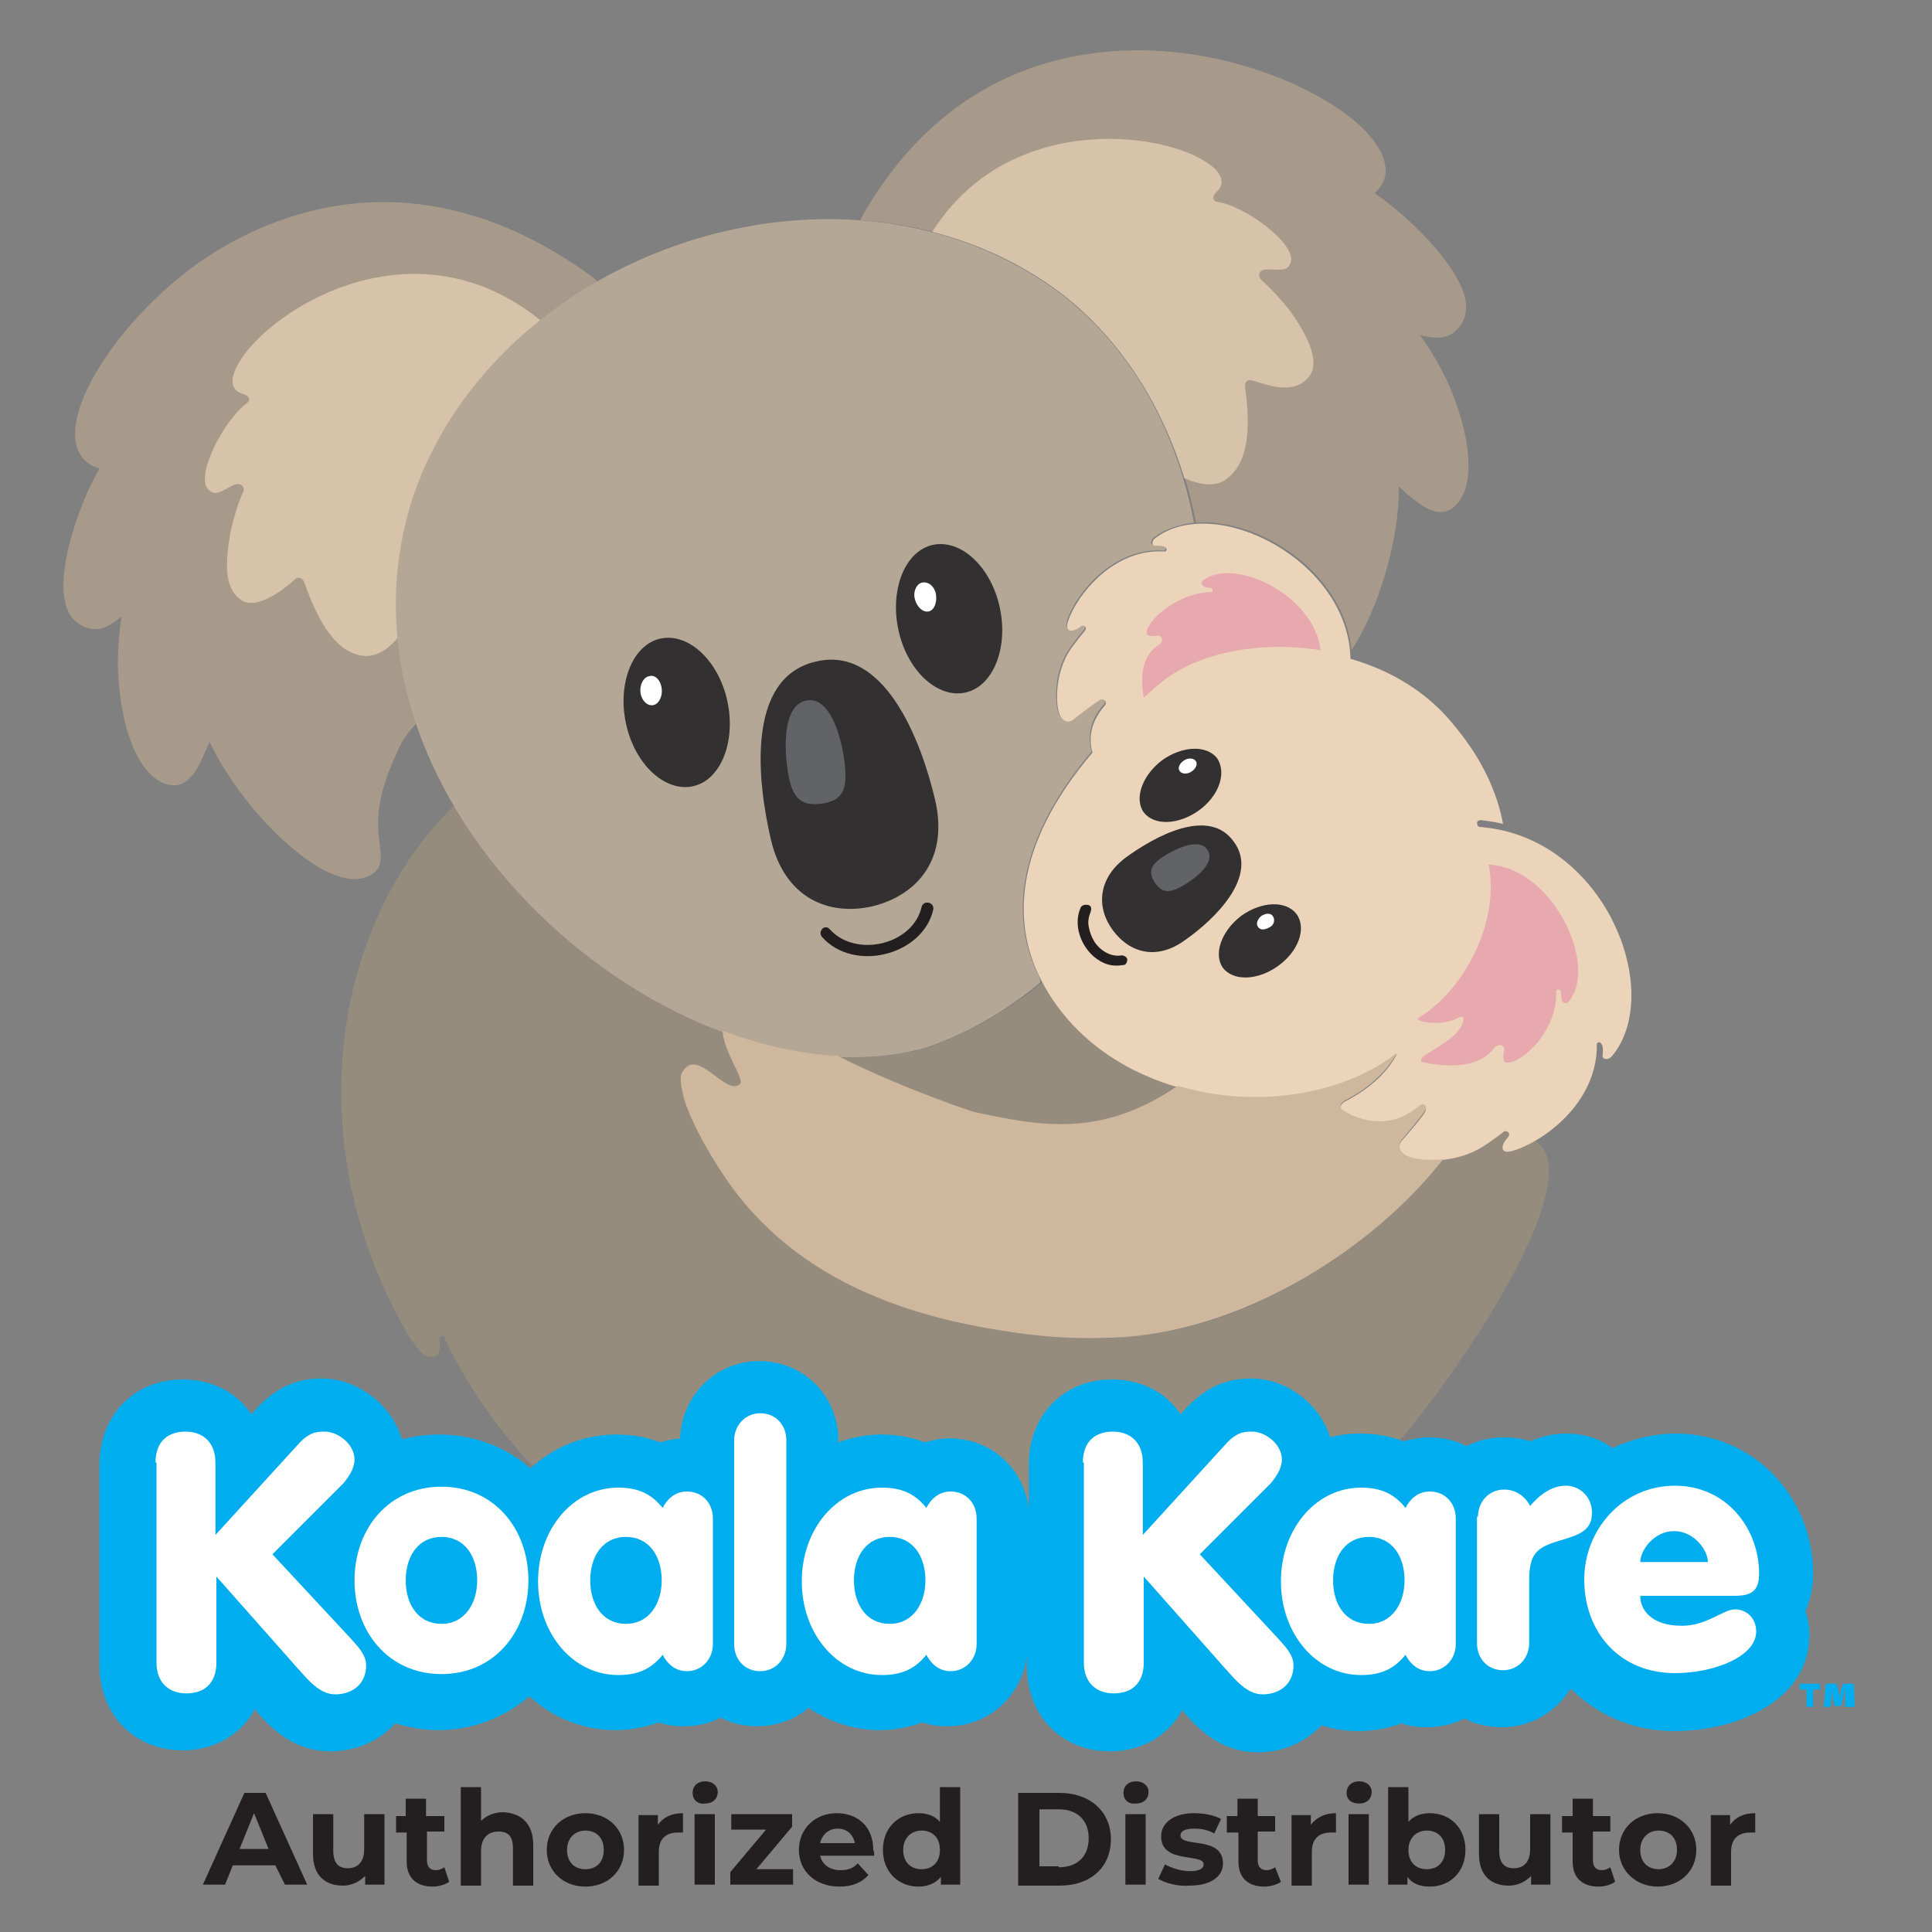 <?xml version="1.0" encoding="utf-8"?>
<!-- Generator: Adobe Illustrator 27.9.3, SVG Export Plug-In . SVG Version: 9.03 Build 53313)  -->
<svg version="1.1" id="Layer_1" xmlns="http://www.w3.org/2000/svg" xmlns:xlink="http://www.w3.org/1999/xlink" x="0px" y="0px"
	 viewBox="0 0 200 200" style="enable-background:new 0 0 200 200;" xml:space="preserve">
<rect x="0" y="0" width="200" height="200" fill="#808080" stroke="none"/>
<style type="text/css">
	.st0{fill:#968C7D;}
	.st1{fill:#A89A8A;}
	.st2{fill:#D7C2AA;}
	.st3{fill:#B5A795;}
	.st4{fill:#EBD4BA;}
	.st5{fill:#E7A9AE;}
	.st6{fill:#323031;}
	.st7{fill:#626366;}
	.st8{fill:#231F20;}
	.st9{fill:#FFFFFF;}
	.st10{fill:#CEB79C;}
	.st11{display:none;fill:#00AEEF;}
	.st12{fill:#00AEEF;}
</style>
<g>
	<path class="st0" d="M121.8,112.4c-5.7-1.7-10.9-5.2-13.9-10.7c-3.5,2.9-7.5,5.2-12,6.8c-3,0.8-6.1,1.1-9.3,0.9
		c7.3,3.6,14.1,5.8,14.1,5.8C107.7,116.6,113.9,117.9,121.8,112.4"/>
	<path class="st0" d="M159.2,118.3c0,0-0.1-0.1-0.1-0.1c-0.1,0-0.1-0.1-0.2-0.1c-0.8,0.4-1.5,0.8-2.1,0.9c0,0,0,0,0,0
		c-1.2,0.4-1.5-0.2-0.9-1c0.3-0.4,0.5-0.5,0.4-0.8c-0.1-0.3-0.4-0.2-0.6-0.1c-0.1,0.1-1.2,0.9-2.1,1.5c-1.4,0.9-2.9,1.2-4.2,1.4
		c-7.2,9.2-20,17.5-32.8,18.4c-3,0.3-6.2,0.2-9.6-0.2c-12.7-1.5-25.4-5.6-32.9-17.8c-1.4-2.3-3-5.6-3.4-7.1
		c-0.4-1.8-0.3-2.3,0.3-2.8c1.5-1.5,4.3,3,5.6,1.7c0.5-0.5-1.7-3.3-1.8-5.5C63.8,102.5,53.4,94,47.1,83.3
		c-12.8,12.4-16.4,35.5-4.6,55.3c0.1,0.1,0.5,0.6,0.6,0.8c1,1.4,1.7,1.1,2.1,0.9c0.2-0.1,0.4-0.6,0.3-1.4c0-0.4,0.1-0.7,0.4-0.6
		c0.1,0,0.2,0.3,0.1,0.2c0-0.1,0.1,0.1,0.1,0.2c15.3,31.7,64,46.2,95.4,14.1C147.6,147.2,164.9,123,159.2,118.3"/>
	<path class="st1" d="M149.7,39.2c-0.7-1.4-1.6-3-2.7-4.5c1.4,0.3,3.1,0.7,4.3-1.2c0.5-0.8,0.6-1.8,0.3-2.9c-1-3.5-5.9-8.3-9.3-10.6
		c0.8-0.7,1.3-1.7,1.1-2.8c-0.5-4.2-8.6-9.3-17.9-11.2c-7.2-1.5-25.2-2.9-36.2,16.3c-0.1,0.2-0.2,0.4-0.2,0.5
		c7.4,0.5,14.7,2.9,20.9,7.6c7.5,5.8,12,14.3,13.8,23.7c6.6-0.5,15.4,5.3,16.1,13.2c2.7-4,5-11.4,4.9-16.9c0.3,0.2,0.6,0.5,0.9,0.8
		c1.4,1.1,3.3,2.7,4.9,1.2C152.8,50.4,152.4,45.1,149.7,39.2"/>
	<path class="st1" d="M43.2,74.8c-2.5-7.4-2.9-15.5-0.3-23.5c3.3-9.5,10.3-17.1,19-22.1c-0.2-0.2-0.4-0.4-0.8-0.7
		c-19-13.7-34.7-5.5-40.8-1.1C12.4,33.1,6.5,42.2,8,46.4c0.4,1.1,1.2,1.8,2.3,2.1c-2.1,3.6-4.3,10.1-3.6,13.6c0.2,1.2,0.7,2,1.5,2.5
		c1.9,1.2,3.3,0.1,4.4-0.8c-0.3,1.7-0.4,3.6-0.4,5.2c0.2,6.5,2.2,11.4,5.1,12.2c2.2,0.6,3.2-1.7,3.9-3.3c0.2-0.4,0.3-0.7,0.5-1.1
		c2.9,6.1,9,12.5,13.3,13.9c0.6,0.2,1.2,0.3,1.7,0.3c0.7,0,1.3-0.2,1.8-0.5c1.4-0.8,0.8-2.6,0.7-4.1c-0.2-1.9,0-4.5,1.9-8.5
		C41.6,76.6,42.4,75.6,43.2,74.8"/>
	<path class="st2" d="M133.4,32c-0.8-1-1.8-2.1-2.7-2.9c-0.6-0.5-0.4-1.2,0.4-1.2c1.5,0,2.2,0.2,2.5-0.7c0.7-1.9-4.7-5.9-7.6-6.3
		c-0.4-0.1-0.6-0.5-0.1-1c4.5-3.9-19.2-12-29.4,4.1c4.7,1.2,9.3,3.3,13.4,6.4c6.2,4.8,10.4,11.6,12.7,19.1c1.6,0.7,3.2,0.9,4.2,0.2
		c2.4-1.6,2.7-5.1,2.1-9.6c-0.1-0.5,0.2-0.9,0.8-0.7c1.4,0.4,4.2,1.6,5.8-0.4C136.6,37.7,135.7,35.1,133.4,32"/>
	<path class="st2" d="M42.9,51.3c2.5-7.2,7.2-13.4,13.1-18.1c-17-13.8-36.9,6.1-30.8,7.6c0.7,0.2,0.7,0.7,0.4,0.9
		c-2.4,1.7-5.5,7.7-4,9c0.7,0.7,1.2,0.2,2.6-0.5c0.7-0.3,1.3,0.2,0.9,0.9c-0.5,1.1-0.9,2.5-1.2,3.8c-0.7,3.8-0.6,6.2,1.2,7.3
		c1.6,0.9,4.3-1.2,5.4-2.2c0.4-0.4,0.9-0.1,1,0.3c1.5,4.2,3.3,7.3,6.2,7.6c1.2,0.1,2.4-0.6,3.5-1.9C40.8,61.1,41.3,56.2,42.9,51.3"
		/>
	<path class="st3" d="M107.4,100.8c-2.4-5.1-2.9-12.9,5.6-23c0,0,0,0,0,0c-0.4-1.3-0.3-3.2,1.3-4.9c0.1-0.1,0.2-0.6-0.4-0.6
		c-0.3,0-2.9,2.1-2.9,2.1s-0.7,0.6-1.3-0.3c-0.5-0.8-0.8-4.4,1.1-7.1c0.5-0.7,1.3-1.7,1.4-1.8c0.1-0.1,0.2-0.4-0.1-0.5
		c-0.3-0.1-0.3,0-0.7,0.3c-0.7,0.4-1.2,0.2-0.9-0.9c0,0,0,0,0,0c0.9-2.6,4.7-7.5,10-7.1c0.3-0.1,0.3-0.7-1-0.6c-0.5,0-0.4-0.5,0-0.8
		c1.2-0.9,2.6-1.3,4.1-1.5c-1.8-9.4-6.3-17.9-13.8-23.7c-22.5-16.8-58.3-4.5-67,20.9c-10.6,32.1,27.4,64.1,52.9,57.2
		c4.5-1.5,8.5-3.9,12-6.8C107.7,101.4,107.6,101.1,107.4,100.8"/>
	<path class="st4" d="M155.7,86C155.7,86,155.7,85.9,155.7,86c-0.8-0.2-1.6-0.3-2.5-0.4c-0.2,0-0.3-0.2-0.3-0.4
		c0-0.2,0.2-0.3,0.4-0.3c0.8,0.1,1.6,0.2,2.3,0.4c-0.6-3.2-2.1-6.6-4.9-10c-2.8-3.6-6.7-5.9-10.9-7.1c-0.2-10.2-14-17.2-20.2-12.5
		c-0.4,0.3-0.4,0.8,0,0.8c1.3-0.1,1.3,0.5,1,0.6c-5.3-0.4-9.1,4.5-10,7.1c0,0,0,0,0,0c-0.4,1.1,0.2,1.3,0.9,0.9
		c0.4-0.2,0.4-0.4,0.7-0.3c0.3,0.1,0.2,0.4,0.1,0.5c-0.1,0.1-0.9,1.1-1.4,1.8c-1.9,2.7-1.6,6.4-1.1,7.1c0.6,0.9,1.3,0.3,1.3,0.3
		s2.5-2,2.9-2.1c0.6,0,0.5,0.5,0.4,0.6c-1.6,1.8-1.7,3.6-1.3,4.9c0,0,0,0,0,0c-8.5,10-8,17.9-5.6,23c6.8,14.2,27.4,16,37.1,8.2
		c-0.8,1.6-2.4,3.4-5.5,5c0,0-0.7,0.5-0.1,0.9c0.5,0.3,4.4,2.7,8-0.5c0.1-0.1,0.7-0.2,0.6,0.4c0,0.4-2.5,3.2-2.5,3.2
		s-0.7,0.8,0.3,1.5c0.8,0.6,4.9,1.1,8.1-0.9c0.8-0.5,2-1.4,2.1-1.5c0.1-0.1,0.4-0.2,0.6,0.1c0.1,0.3-0.1,0.4-0.4,0.8
		c-0.5,0.8-0.3,1.4,0.9,1c0,0,0,0,0,0c3-0.9,8.7-4.9,8.6-11c0.1-0.4,0.8-0.3,0.6,1.1c-0.1,0.5,0.6,0.6,1,0.1
		C172,103.1,166.9,88.7,155.7,86"/>
	<path class="st5" d="M154.1,89.5c6.5,0.3,11.2,10,8.5,13.9c-0.5,0.8-0.8,0.3-0.9,0.2c-0.1-0.1-0.1-0.7-0.1-1
		c-0.1-0.2-0.5-0.3-0.5,0.1c0.1,4.1-3.6,7.4-5.1,7.3c-0.5,0-0.4-0.8-0.3-1.2c0.2-0.6-0.6-0.9-1.1-0.2c-1.5,1.8-4.1,1.9-6.6,1.5
		c-0.5-0.1-0.8-0.1-0.9-0.3c-0.1-0.5,1.3-1,2.2-1.7c0.7-0.5,2.1-1.4,2.2-2.6c0-0.2-0.2-0.3-0.4-0.2c-2,1.1-4.7,0.4-4.3,0.1
		C151.5,102.6,155.3,95.5,154.1,89.5"/>
	<path class="st6" d="M124.1,83.9c-2.1,1.5-4.6,1.6-5.7,0.2c-1-1.4-0.2-3.8,1.9-5.4c2.1-1.5,4.6-1.6,5.7-0.2
		C127,80,126.2,82.4,124.1,83.9"/>
	<path class="st6" d="M132.3,100c-2.1,1.5-4.6,1.6-5.7,0.2c-1-1.4-0.2-3.8,1.9-5.4c2.1-1.5,4.6-1.6,5.7-0.2
		C135.3,96.1,134.4,98.5,132.3,100"/>
	<path class="st6" d="M122.7,97.3c-3,2.2-5.8,1.3-7.5-1c-1.7-2.3-1.6-5.3,1.3-7.5c3-2.2,8.6-5.3,11.2-1.7
		C130.4,90.7,125.7,95.2,122.7,97.3"/>
	<path class="st7" d="M122.6,91.6c-1.5,0.9-2.3,0.9-3.1-0.3c-0.7-1.2-0.3-1.9,1.2-2.8c1.5-0.9,3.6-1.7,4.3-0.5
		C125.8,89.2,124.1,90.7,122.6,91.6"/>
	<path class="st8" d="M111.9,93.9c-1,2.1,0.3,4.9,2.4,5.8c0.7,0.3,1.3,0.3,2,0.2c0.3,0,0.4-0.4,0.4-0.6c-0.1-0.3-0.4-0.4-0.6-0.4
		c-1.1,0.2-2.2-0.5-2.8-1.4c-0.3-0.5-0.5-1-0.6-1.6c-0.1-0.5,0-1,0.2-1.5c0.1-0.3,0.1-0.6-0.2-0.7C112.4,93.6,112,93.7,111.9,93.9"
		/>
	<path class="st9" d="M131.4,96c-0.5,0.3-1,0.3-1.2-0.1c-0.2-0.3,0-0.8,0.4-1.1c0.5-0.3,1-0.3,1.2,0.1C132,95.2,131.9,95.8,131.4,96
		"/>
	<path class="st9" d="M123.3,79.9c-0.5,0.3-1,0.2-1.2-0.1c-0.2-0.3,0-0.8,0.5-1.1c0.5-0.3,1-0.2,1.2,0.1
		C124,79.1,123.8,79.6,123.3,79.9"/>
	<path class="st6" d="M75.3,72.6c0.9,4.2-0.7,8.2-3.6,8.8c-2.9,0.6-6-2.3-6.9-6.5c-0.9-4.2,0.7-8.2,3.6-8.8
		C71.3,65.5,74.4,68.4,75.3,72.6"/>
	<path class="st6" d="M103.5,62.9c0.9,4.2-0.7,8.2-3.6,8.8c-2.9,0.6-6-2.3-6.9-6.5c-0.9-4.2,0.7-8.2,3.6-8.8
		C99.5,55.8,102.6,58.7,103.5,62.9"/>
	<path class="st6" d="M96.8,82.8c1.4,6-1.7,9.8-6.4,11c-4.7,1.1-9.2-0.9-10.6-6.9s-2.6-16.7,4.6-18.4C91.6,66.7,95.4,76.8,96.8,82.8
		"/>
	<path class="st7" d="M87.4,78.7c0.4,3-0.1,4.2-2.4,4.5c-2.3,0.3-3.1-0.8-3.5-3.7c-0.4-3-0.2-6.7,2.1-7C85.8,72.2,87,75.8,87.4,78.7
		"/>
	<path class="st8" d="M85.1,97c3.3,3.7,10.4,1.9,11.5-2.8c0.2-0.8-1-1.1-1.2-0.3c-0.9,3.9-6.8,5.3-9.5,2.3
		C85.4,95.6,84.6,96.4,85.1,97"/>
	<path class="st9" d="M96.9,61.6c0.1,0.8-0.2,1.6-0.8,1.7c-0.6,0.1-1.2-0.5-1.4-1.3s0.2-1.6,0.8-1.7C96.2,60.2,96.8,60.8,96.9,61.6"
		/>
	<path class="st9" d="M68.5,71.3c0.1,0.8-0.3,1.6-0.9,1.7c-0.6,0.1-1.2-0.5-1.3-1.3c-0.1-0.8,0.3-1.6,0.9-1.7
		C67.8,69.8,68.4,70.4,68.5,71.3"/>
	<path class="st10" d="M147.7,105.4c0.1-0.1,0.1-0.2,0.2-0.3C147.9,105.2,147.8,105.3,147.7,105.4"/>
	<path class="st10" d="M148.2,104.7c0.1-0.2,0.3-0.5,0.4-0.7C148.4,104.2,148.3,104.5,148.2,104.7"/>
	<path class="st10" d="M145.4,119.5c-1-0.7-0.3-1.5-0.3-1.5s2.4-2.8,2.5-3.2c0.1-0.6-0.5-0.5-0.6-0.4c-3.6,3.2-7.5,0.9-8,0.5
		c-0.6-0.4,0.1-0.9,0.1-0.9c3.1-1.6,4.7-3.5,5.5-5c-5.6,4.4-14.7,5.8-22.7,3.4c-7.9,5.4-14.1,4.2-21.1,2.7c0,0-6.9-2.2-14.1-5.8
		c-3.9-0.2-7.9-1.1-11.9-2.6c0.1,2.2,2.3,5,1.8,5.5c-1.3,1.3-4-3.2-5.6-1.7c-0.6,0.6-0.7,1-0.3,2.8c0.3,1.5,1.9,4.8,3.4,7.1
		c7.4,12.2,20.2,16.3,32.9,17.8c3.4,0.4,6.6,0.4,9.6,0.2c12.7-1,25.6-9.2,32.8-18.4C147.4,120.2,145.9,119.9,145.4,119.5"/>
	<path class="st10" d="M147.3,106.1c0,0,0.1-0.1,0.1-0.1C147.4,106,147.3,106,147.3,106.1"/>
	<path class="st10" d="M146.8,106.7C146.8,106.7,146.8,106.7,146.8,106.7C146.8,106.7,146.8,106.7,146.8,106.7"/>
	<path class="st5" d="M119.9,66.8c-1.9,1.2-1.8,3.8-1.5,5.4c0.5-0.4,1-0.9,1.5-1.3c3.8-3.3,10.3-4.6,16.8-3.6
		c-0.6-5.5-8.5-9.5-11.9-7.4c-0.7,0.4-0.3,0.7-0.2,0.8c0.1,0.1,0.6,0.1,0.8,0.2c0.2,0.1,0.2,0.4-0.1,0.4c-3.2,0-6.6,2.9-6.6,4.2
		c0,0.4,0.6,0.4,1,0.3C120.3,65.7,120.6,66.4,119.9,66.8"/>
	<path class="st11" d="M191.5,175.4c0,1.2-1,2.2-2.2,2.2c-1.3,0-2.3-1-2.3-2.2c0-1.2,1-2.2,2.3-2.2
		C190.5,173.2,191.5,174.2,191.5,175.4 M187.6,175.4c0,0.9,0.7,1.6,1.6,1.6s1.6-0.7,1.6-1.6c0-0.9-0.7-1.6-1.6-1.6
		C188.3,173.8,187.6,174.5,187.6,175.4 M188.9,176.4h-0.6v-2c0.1,0,0.5-0.1,0.9-0.1c0.5,0,0.7,0.1,0.8,0.2c0.1,0.1,0.2,0.2,0.2,0.4
		s-0.2,0.4-0.5,0.5v0c0.2,0.1,0.4,0.2,0.4,0.5c0.1,0.3,0.1,0.4,0.1,0.5h-0.7c-0.1-0.1-0.1-0.3-0.1-0.4c0-0.2-0.1-0.3-0.3-0.3h-0.2
		V176.4z M189,175.3h0.2c0.2,0,0.4-0.1,0.4-0.2c0-0.2-0.1-0.3-0.4-0.3c-0.1,0-0.2,0-0.2,0V175.3z"/>
	<path class="st12" d="M187.7,163c0-8.2-6.3-14.6-14.2-14.6c-2.4,0-4.6,0.6-6.6,1.5c-1.3-1-3-1.5-4.8-1.5c-1.3,0-2.5,0.3-3.7,0.8
		c-0.9-0.3-1.8-0.4-2.7-0.4c-1.4,0-2.7,0.3-3.9,0.9c-1.1-0.6-2.5-0.9-3.9-0.9c-0.9,0-1.8,0.2-2.6,0.4c-1.3-0.5-2.8-0.8-4.5-0.8
		c-1.1,0-2.1,0.1-3.1,0.4c-1.1-3.5-4.5-6.1-8.2-6.1c-2.7,0-4.9,1-7,3.4l-0.3,0.3c-1.5-2.3-4.1-3.6-7.1-3.6c-5,0-8.6,3.7-8.6,8.8v4.6
		c-0.5-4.2-3.9-7.3-8.2-7.3c-0.9,0-1.8,0.2-2.6,0.4c-1.3-0.5-2.8-0.8-4.5-0.8c-1.5,0-3,0.3-4.4,0.8v-0.1c0-4.7-3.6-8.3-8.2-8.3
		c-4.5,0-8,3.5-8.2,8c-0.7,0.1-1.4,0.2-2.1,0.4c-1.3-0.5-2.8-0.8-4.5-0.8c-3.4,0-6.5,1.3-8.9,3.5c-2.5-2.2-5.8-3.5-9.5-3.5
		c-1.3,0-2.6,0.2-3.8,0.5c-1-3.5-4.5-6.3-8.3-6.3c-2.7,0-4.9,1-7,3.4l-0.3,0.3c-1.5-2.3-4.1-3.6-7.1-3.6c-5,0-8.6,3.7-8.6,8.8v20.8
		c0,5.1,3.6,8.8,8.6,8.8c3.4,0,6.1-1.7,7.5-4.3l0.1,0.2c1.3,1.5,3.7,4.2,7.7,4.2c2.7,0,5.1-1.1,6.7-2.9c1.4,0.4,2.9,0.7,4.4,0.7
		c3.7,0,6.9-1.3,9.5-3.5c2.4,2.2,5.5,3.5,8.9,3.5c1.6,0,3.1-0.3,4.5-0.8c0.8,0.3,1.7,0.4,2.6,0.4c1.4,0,2.7-0.3,3.8-0.9
		c1.1,0.6,2.4,0.9,3.8,0.9c2,0,3.9-0.7,5.3-1.9c2.1,1.4,4.6,2.3,7.3,2.3c1.6,0,3.1-0.3,4.5-0.8c0.8,0.3,1.7,0.4,2.6,0.4
		c4.3,0,7.7-3.2,8.2-7.3v1.1c0,5.1,3.6,8.8,8.6,8.8c3.4,0,6.1-1.7,7.5-4.3l0.1,0.2c1.3,1.5,3.7,4.2,7.7,4.2c2.7,0,5-1.1,6.6-2.8
		c1.2,0.4,2.5,0.6,3.8,0.6c1.6,0,3.1-0.3,4.5-0.8c0.8,0.3,1.7,0.4,2.6,0.4c1.4,0,2.7-0.3,3.9-0.9c1.1,0.6,2.5,0.9,3.9,0.9
		c3,0,5.6-1.6,7.1-4c2.7,2.7,6.4,4.4,10.7,4.4c6.9,0,14-3.4,14-9.9c0-0.9-0.1-1.7-0.4-2.5C187.4,165.5,187.7,164.4,187.7,163"/>
	<path class="st9" d="M16.1,151.4c0-2.2,1.3-3.2,3.1-3.2c1.8,0,3.1,1.1,3.1,3.2v7.5l8.4-9.2c1.2-1.4,2-1.5,2.9-1.5
		c1.4,0,3.1,1.3,3.1,2.9c0,0.9-0.6,1.8-1.2,2.5l-7.3,7.3l8,8.6c0.9,1,1.7,1.8,1.7,2.9c0,2-1.5,3-3.2,3c-1.6,0-2.8-1.5-3.8-2.6
		l-8.5-9.6v8.9c0,2.2-1.3,3.2-3.1,3.2c-1.8,0-3.1-1.1-3.1-3.2V151.4z"/>
	<path class="st9" d="M54.7,163.6c0,5.4-3.6,9.7-9,9.7s-9-4.3-9-9.7c0-5.4,3.6-9.7,9-9.7S54.7,158.2,54.7,163.6 M42,163.6
		c0,2.5,1.3,4.5,3.7,4.5c2.4,0,3.7-2.1,3.7-4.5c0-2.5-1.3-4.5-3.7-4.5C43.3,159.1,42,161.1,42,163.6"/>
	<path class="st9" d="M73.8,170.2c0,1.5-1.1,2.8-2.7,2.8c-1.3,0-2.1-0.9-2.5-1.7c-1.2,1.5-2.6,2.1-4.6,2.1c-4.7,0-8.3-4.3-8.3-9.7
		c0-5.4,3.6-9.7,8.3-9.7c2,0,3.4,0.6,4.6,2.1c0.4-0.8,1.2-1.7,2.5-1.7c1.6,0,2.7,1.2,2.7,2.8V170.2z M61.1,163.6
		c0,2.5,1.3,4.5,3.7,4.5c2.4,0,3.7-2.1,3.7-4.5c0-2.5-1.3-4.5-3.7-4.5C62.4,159.1,61.1,161.1,61.1,163.6"/>
	<path class="st9" d="M76,149.1c0-1.5,1.1-2.8,2.7-2.8c1.6,0,2.7,1.2,2.7,2.8v21.1c0,1.5-1.1,2.8-2.7,2.8c-1.6,0-2.7-1.2-2.7-2.8
		V149.1z"/>
	<path class="st9" d="M101.1,170.2c0,1.5-1.1,2.8-2.7,2.8c-1.3,0-2.1-0.9-2.5-1.7c-1.2,1.5-2.6,2.1-4.6,2.1c-4.7,0-8.3-4.3-8.3-9.7
		c0-5.4,3.6-9.7,8.3-9.7c2,0,3.4,0.6,4.6,2.1c0.4-0.8,1.2-1.7,2.5-1.7c1.6,0,2.7,1.2,2.7,2.8V170.2z M88.4,163.6
		c0,2.5,1.3,4.5,3.7,4.5c2.4,0,3.7-2.1,3.7-4.5c0-2.5-1.3-4.5-3.7-4.5C89.7,159.1,88.4,161.1,88.4,163.6"/>
	<path class="st9" d="M112.1,151.4c0-2.2,1.3-3.2,3.1-3.2c1.8,0,3.1,1.1,3.1,3.2v7.5l8.4-9.2c1.2-1.4,2-1.5,2.9-1.5
		c1.4,0,3.1,1.3,3.1,2.9c0,0.9-0.6,1.8-1.2,2.5l-7.3,7.3l8,8.6c0.9,1,1.7,1.8,1.7,2.9c0,2-1.5,3-3.2,3c-1.6,0-2.8-1.5-3.8-2.6
		l-8.5-9.6v8.9c0,2.2-1.3,3.2-3.1,3.2c-1.8,0-3.1-1.1-3.1-3.2V151.4z"/>
	<path class="st9" d="M150.7,170.2c0,1.5-1.1,2.8-2.7,2.8c-1.3,0-2.1-0.9-2.5-1.7c-1.2,1.5-2.6,2.1-4.6,2.1c-4.7,0-8.3-4.3-8.3-9.7
		c0-5.4,3.6-9.7,8.3-9.7c2,0,3.4,0.6,4.6,2.1c0.4-0.8,1.2-1.7,2.5-1.7c1.6,0,2.7,1.2,2.7,2.8V170.2z M138,163.6
		c0,2.5,1.3,4.5,3.7,4.5s3.7-2.1,3.7-4.5c0-2.5-1.3-4.5-3.7-4.5S138,161.1,138,163.6"/>
	<path class="st9" d="M153,157c0-1.5,1.1-2.8,2.7-2.8c1.4,0,2.3,0.9,2.7,1.7c0.9-1.1,2.2-2.1,3.7-2.1c1.4,0,2.7,1.1,2.7,2.8
		c0,1.9-1.4,2.3-3.4,2.9c-2.3,0.7-3.1,1.3-3.1,4.1v6.5c0,1.5-1.1,2.8-2.7,2.8c-1.6,0-2.7-1.2-2.7-2.8V157z"/>
	<path class="st9" d="M169.8,165.3c0,1.1,0.9,3,4.3,3c2.6,0,4.3-1.7,5.5-1.7c1.2,0,2.2,0.9,2.2,2.3c0,2.6-4.4,4.3-8.4,4.3
		c-5.8,0-9.4-4.3-9.4-9.7c0-5.1,3.9-9.7,9.4-9.7c5.3,0,8.7,4.4,8.7,9.1c0,1.9-0.9,2.3-2.6,2.3H169.8z M176.8,161.7
		c0-1.2-1.4-3.2-3.5-3.2s-3.5,2-3.5,3.2H176.8z"/>
</g>
<g>
	<path class="st12" d="M188.4,174.3v0.6h-0.7v1.8H187v-1.8h-0.7v-0.6H188.4z M191,176.7l0-1.1c0-0.3,0-0.6,0-0.9h0
		c-0.1,0.3-0.1,0.7-0.2,0.9l-0.2,1h-0.7l-0.2-1c0-0.2-0.1-0.6-0.1-0.9h0c0,0.3,0,0.7,0,0.9l-0.1,1.1h-0.7l0.2-2.4h1.1l0.2,0.6
		c0,0.2,0.1,0.4,0.1,0.8h0c0.1-0.3,0.1-0.5,0.2-0.8l0.2-0.6h1.1l0.1,2.4H191z"/>
</g>
<g>
	<path class="st8" d="M28.5,193.1h-4.4l-0.8,2H21l4.3-9.5h2.2l4.3,9.5h-2.3L28.5,193.1z M27.8,191.4l-1.5-3.7l-1.5,3.7H27.8z"/>
	<path class="st8" d="M39.8,187.8v7.3h-2v-0.9c-0.6,0.6-1.4,1-2.3,1c-1.8,0-3.1-1-3.1-3.3v-4.1h2.1v3.8c0,1.2,0.5,1.8,1.5,1.8
		c1,0,1.7-0.6,1.7-2v-3.6H39.8z"/>
	<path class="st8" d="M46.5,194.8c-0.4,0.3-1.1,0.5-1.7,0.5c-1.7,0-2.7-0.9-2.7-2.6v-3h-1.1V188H42v-1.8h2.1v1.8H46v1.6h-1.8v3
		c0,0.6,0.3,1,0.9,1c0.3,0,0.6-0.1,0.9-0.3L46.5,194.8z"/>
	<path class="st8" d="M55.2,191v4.2h-2.1v-3.9c0-1.2-0.5-1.7-1.5-1.7c-1,0-1.8,0.6-1.8,2v3.6h-2.1V185h2.1v3.5
		c0.6-0.6,1.4-0.9,2.3-0.9C53.9,187.7,55.2,188.7,55.2,191z"/>
	<path class="st8" d="M56.6,191.5c0-2.2,1.7-3.8,4-3.8c2.3,0,4,1.6,4,3.8s-1.7,3.8-4,3.8C58.3,195.3,56.6,193.7,56.6,191.5z
		 M62.5,191.5c0-1.3-0.8-2-1.9-2c-1.1,0-1.9,0.8-1.9,2c0,1.3,0.8,2,1.9,2C61.7,193.5,62.5,192.8,62.5,191.5z"/>
	<path class="st8" d="M70.7,187.7v2c-0.2,0-0.3,0-0.5,0c-1.2,0-2,0.6-2,2v3.5h-2.1v-7.3h2v1C68.7,188.1,69.5,187.7,70.7,187.7z"/>
	<path class="st8" d="M71.7,185.6c0-0.7,0.5-1.2,1.3-1.2c0.8,0,1.3,0.5,1.3,1.1c0,0.7-0.5,1.2-1.3,1.2
		C72.2,186.8,71.7,186.3,71.7,185.6z M71.9,187.8h2.1v7.3h-2.1V187.8z"/>
	<path class="st8" d="M82.1,193.5v1.6h-6.5v-1.3l3.7-4.4h-3.6v-1.6H82v1.3l-3.7,4.4H82.1z"/>
	<path class="st8" d="M90.5,192.1h-5.6c0.2,0.9,1,1.5,2.1,1.5c0.8,0,1.3-0.2,1.8-0.7l1.1,1.2c-0.7,0.8-1.7,1.2-3,1.2
		c-2.5,0-4.2-1.6-4.2-3.8c0-2.2,1.7-3.8,3.9-3.8c2.2,0,3.8,1.4,3.8,3.8C90.5,191.7,90.5,191.9,90.5,192.1z M84.9,190.8h3.6
		c-0.2-0.9-0.8-1.5-1.8-1.5C85.8,189.3,85.1,189.9,84.9,190.8z"/>
	<path class="st8" d="M99.4,185v10.1h-2v-0.8c-0.5,0.6-1.3,1-2.3,1c-2.1,0-3.7-1.5-3.7-3.8c0-2.3,1.6-3.8,3.7-3.8
		c0.9,0,1.7,0.3,2.2,0.9V185H99.4z M97.3,191.5c0-1.3-0.8-2-1.9-2c-1.1,0-1.9,0.8-1.9,2c0,1.3,0.8,2,1.9,2
		C96.5,193.5,97.3,192.8,97.3,191.5z"/>
	<path class="st8" d="M105.4,185.6h4.3c3.1,0,5.3,1.9,5.3,4.8s-2.1,4.8-5.3,4.8h-4.3V185.6z M109.6,193.3c1.9,0,3.1-1.1,3.1-3
		s-1.2-3-3.1-3h-2v5.9H109.6z"/>
	<path class="st8" d="M116.3,185.6c0-0.7,0.5-1.2,1.3-1.2c0.8,0,1.3,0.5,1.3,1.1c0,0.7-0.5,1.2-1.3,1.2
		C116.8,186.8,116.3,186.3,116.3,185.6z M116.5,187.8h2.1v7.3h-2.1V187.8z"/>
	<path class="st8" d="M119.9,194.5l0.7-1.5c0.7,0.4,1.7,0.7,2.6,0.7c1,0,1.4-0.3,1.4-0.7c0-1.2-4.4,0-4.4-2.9c0-1.4,1.3-2.4,3.4-2.4
		c1,0,2.1,0.2,2.8,0.6l-0.7,1.5c-0.7-0.4-1.4-0.5-2.1-0.5c-1,0-1.4,0.3-1.4,0.7c0,1.3,4.4,0,4.4,2.9c0,1.4-1.3,2.3-3.5,2.3
		C121.8,195.3,120.6,194.9,119.9,194.5z"/>
	<path class="st8" d="M132.6,194.8c-0.4,0.3-1.1,0.5-1.7,0.5c-1.7,0-2.7-0.9-2.7-2.6v-3H127V188h1.1v-1.8h2.1v1.8h1.8v1.6h-1.8v3
		c0,0.6,0.3,1,0.9,1c0.3,0,0.6-0.1,0.9-0.3L132.6,194.8z"/>
	<path class="st8" d="M138.3,187.7v2c-0.2,0-0.3,0-0.5,0c-1.2,0-2,0.6-2,2v3.5h-2.1v-7.3h2v1C136.3,188.1,137.2,187.7,138.3,187.7z"
		/>
	<path class="st8" d="M139.4,185.6c0-0.7,0.5-1.2,1.3-1.2s1.3,0.5,1.3,1.1c0,0.7-0.5,1.2-1.3,1.2S139.4,186.3,139.4,185.6z
		 M139.6,187.8h2.1v7.3h-2.1V187.8z"/>
	<path class="st8" d="M151.7,191.5c0,2.3-1.6,3.8-3.7,3.8c-1,0-1.8-0.3-2.3-1v0.8h-2V185h2.1v3.6c0.5-0.6,1.3-0.9,2.2-0.9
		C150.1,187.7,151.7,189.2,151.7,191.5z M149.6,191.5c0-1.3-0.8-2-1.9-2c-1.1,0-1.9,0.8-1.9,2c0,1.3,0.8,2,1.9,2
		C148.8,193.5,149.6,192.8,149.6,191.5z"/>
	<path class="st8" d="M160.5,187.8v7.3h-2v-0.9c-0.6,0.6-1.4,1-2.3,1c-1.8,0-3.1-1-3.1-3.3v-4.1h2.1v3.8c0,1.2,0.5,1.8,1.5,1.8
		c1,0,1.7-0.6,1.7-2v-3.6H160.5z"/>
	<path class="st8" d="M167.2,194.8c-0.4,0.3-1.1,0.5-1.7,0.5c-1.7,0-2.7-0.9-2.7-2.6v-3h-1.1V188h1.1v-1.8h2.1v1.8h1.8v1.6h-1.8v3
		c0,0.6,0.3,1,0.9,1c0.3,0,0.6-0.1,0.9-0.3L167.2,194.8z"/>
	<path class="st8" d="M167.6,191.5c0-2.2,1.7-3.8,4-3.8c2.3,0,4,1.6,4,3.8s-1.7,3.8-4,3.8C169.4,195.3,167.6,193.7,167.6,191.5z
		 M173.6,191.5c0-1.3-0.8-2-1.9-2c-1.1,0-1.9,0.8-1.9,2c0,1.3,0.8,2,1.9,2C172.7,193.5,173.6,192.8,173.6,191.5z"/>
	<path class="st8" d="M181.7,187.7v2c-0.2,0-0.3,0-0.5,0c-1.2,0-2,0.6-2,2v3.5h-2.1v-7.3h2v1C179.7,188.1,180.5,187.7,181.7,187.7z"
		/>
</g>
</svg>
